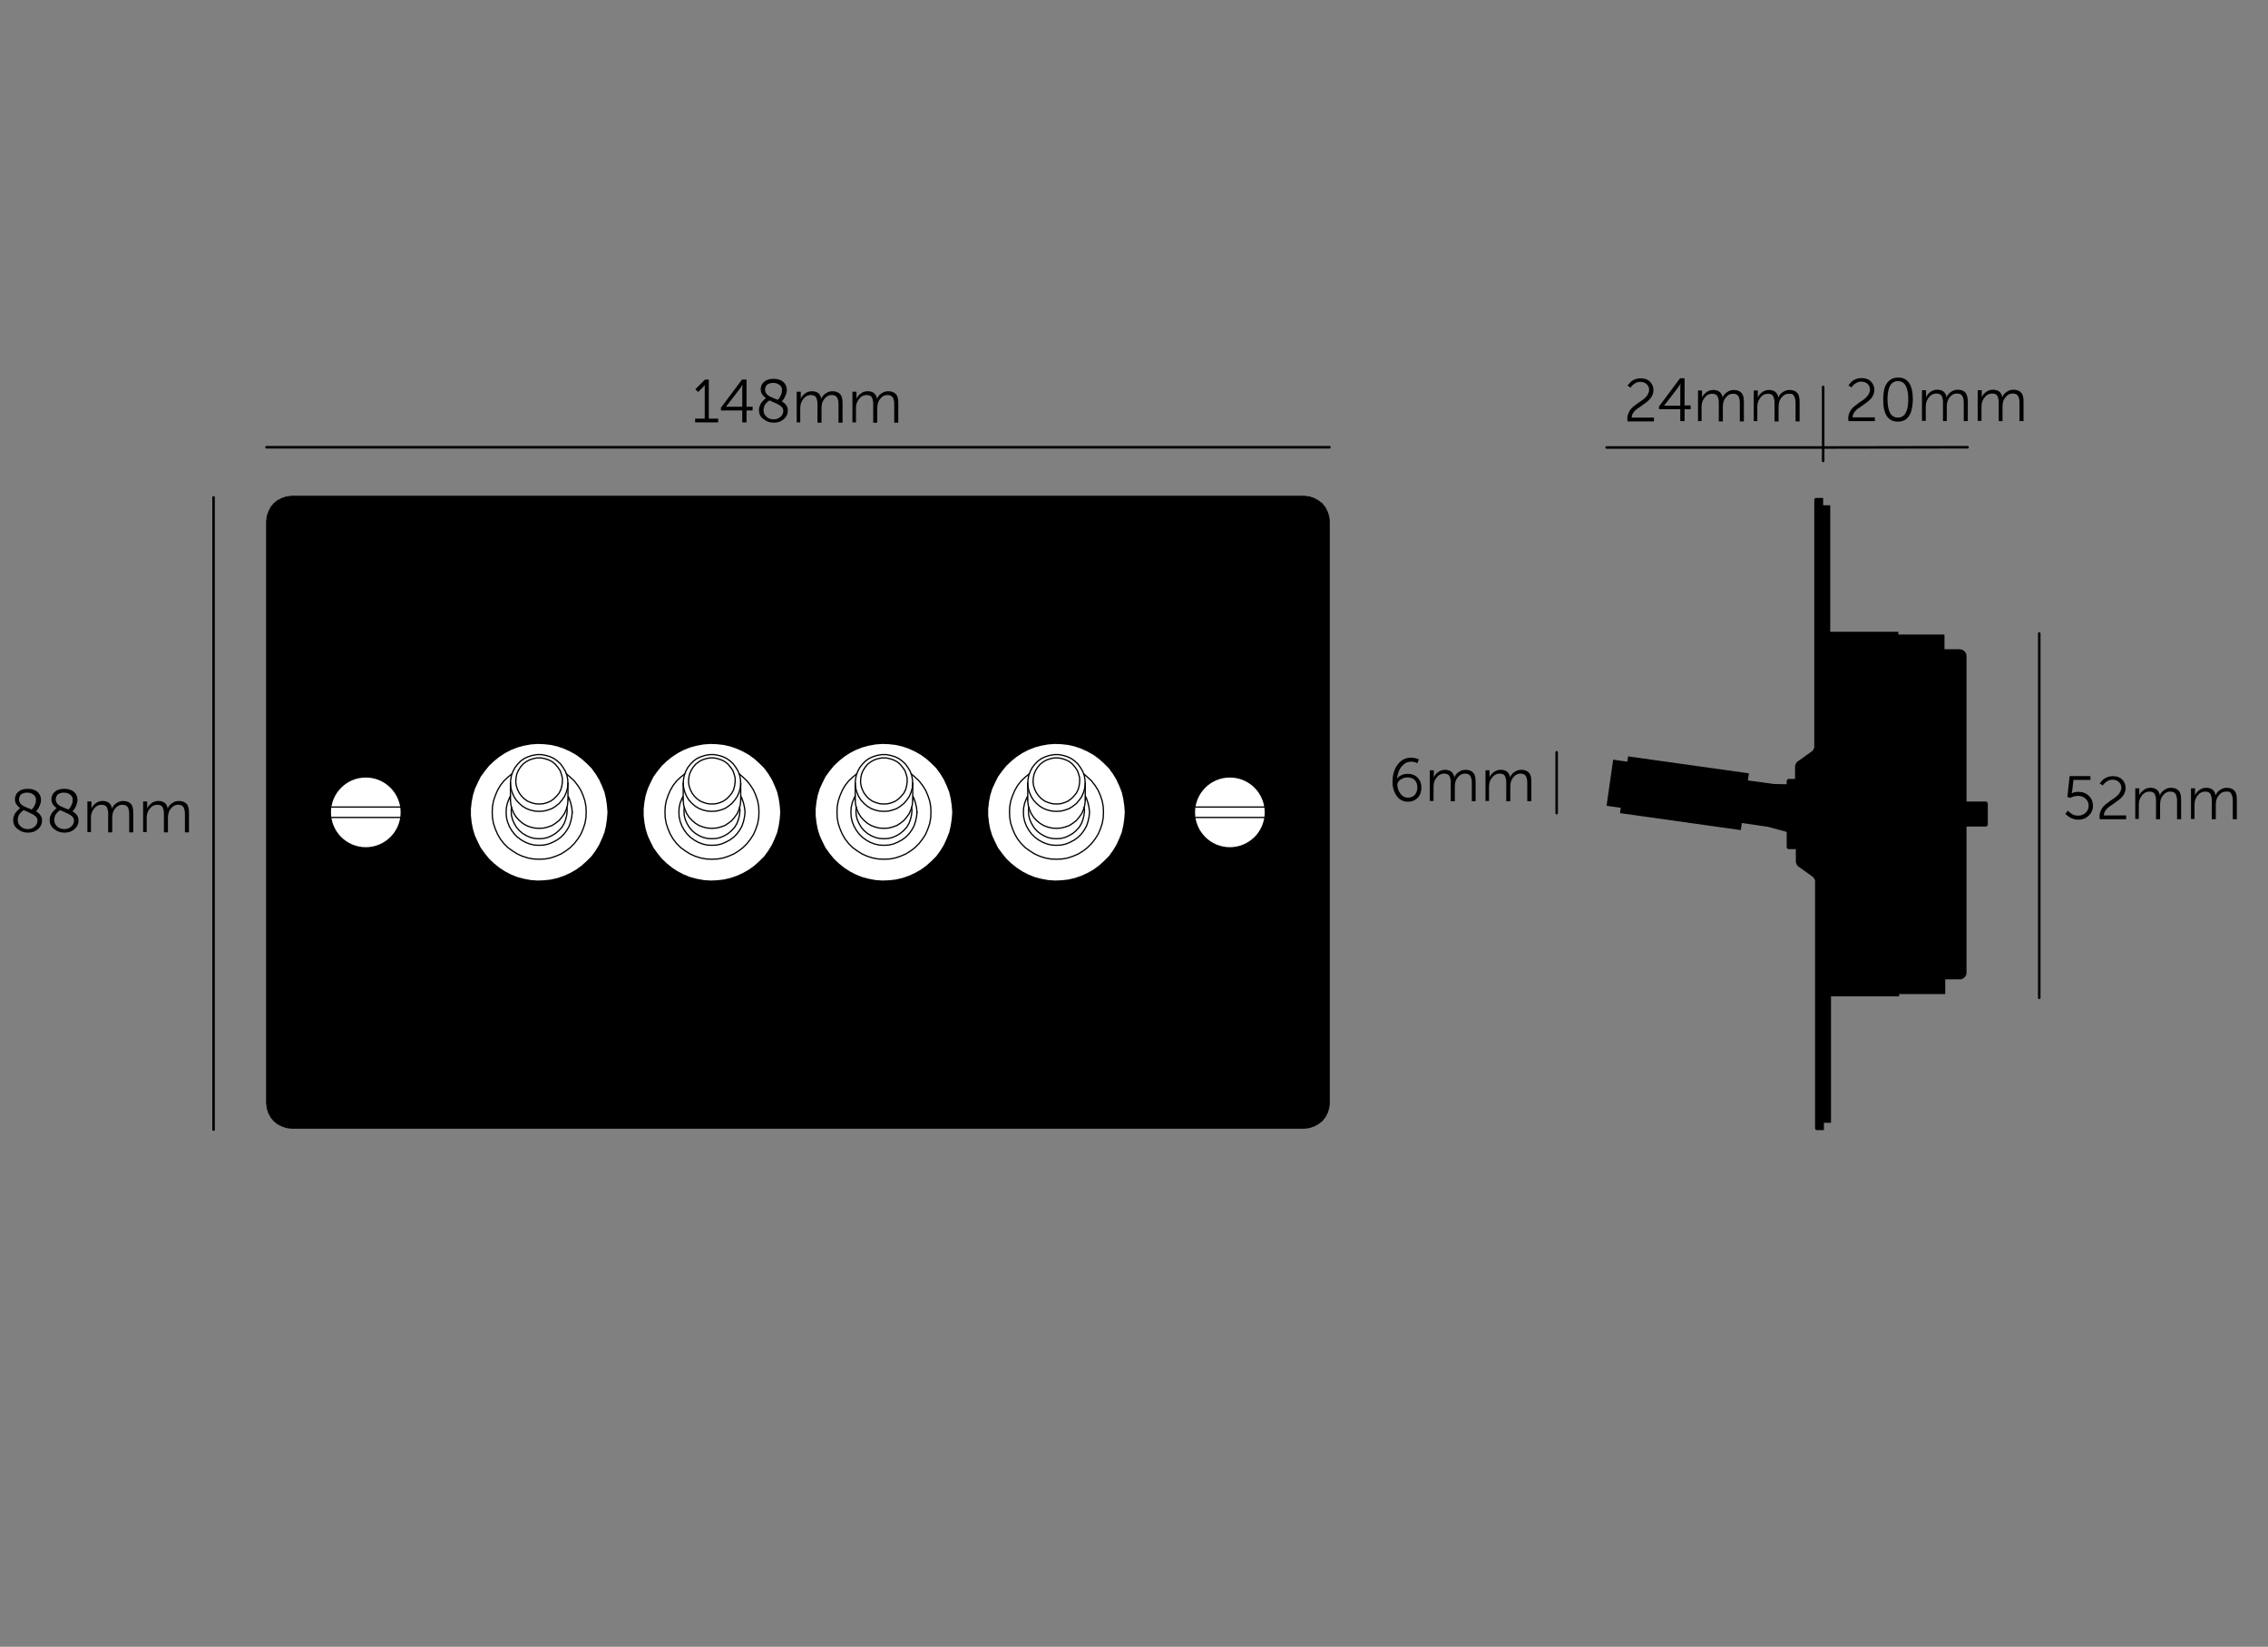 <svg xmlns="http://www.w3.org/2000/svg" xml:space="preserve" id="_x30_" x="0" y="0" version="1.1" viewBox="0 0 895.3 649.9"><rect x="0" y="0" width="895.3" height="649.9" fill="#808080" stroke="none"/><style>.st0{fill:none}.st1{enable-background:new}.st2,.st4,.st5{fill:none;stroke:#000;stroke-linecap:round;stroke-linejoin:round;stroke-miterlimit:10}.st4,.st5{fill:#fff;stroke-width:.5}.st5{fill:none}.st6{fill:#fff}</style><path d="M-13.5 311.5h90v19h-90z" class="st0"/><g class="st1"><path d="M5.2 323.6c0-.6.1-1.2.4-1.8q.3-.9.9-1.5l.9-.9c.2-.2.4-.4.6-.5-1.4-.9-2.1-2.1-2.1-3.4 0-1.2.4-2.2 1.3-3s2.1-1.2 3.8-1.2c1.6 0 2.8.4 3.8 1.2.9.8 1.4 1.9 1.4 3.2 0 .7-.2 1.5-.5 2.2-.4.8-.6 1.3-.9 1.6-.2.3-.5.6-.6.7q2.4 1.35 2.4 3.6c0 1.3-.5 2.5-1.6 3.4-1.1 1-2.4 1.4-4 1.4s-2.9-.5-4-1.4c-1.3-.9-1.8-2.1-1.8-3.6m9.6.2c0-.4-.1-.8-.3-1.1q-.3-.45-.9-.9c-.4-.3-.8-.5-1.2-.7s-.9-.4-1.5-.7c-.7-.3-1.2-.5-1.5-.7-.2.1-.4.3-.6.4-.2.2-.5.4-.8.8-.3.3-.6.7-.7 1.2-.2.5-.3.9-.3 1.4q0 1.65 1.2 2.7c.8.7 1.7 1 2.8 1 1 0 1.9-.3 2.7-1 .7-.6 1.1-1.4 1.1-2.4m-7.3-8.3c0 .4.1.7.2 1 .2.3.3.6.5.8s.5.4.9.7l1 .5c.2.1.7.3 1.2.5.6.2 1 .4 1.2.5.2-.2.4-.4.6-.7s.5-.7.7-1.3c.3-.6.4-1.2.4-1.8 0-.9-.3-1.6-1-2.1-.6-.5-1.5-.8-2.5-.8s-1.9.3-2.5.8c-.4.5-.7 1.2-.7 1.9M19.6 323.6c0-.6.1-1.2.4-1.8q.3-.9.9-1.5l.9-.9c.2-.2.4-.4.6-.5-1.4-.9-2.1-2.1-2.1-3.4 0-1.2.4-2.2 1.3-3s2.1-1.2 3.8-1.2c1.6 0 2.8.4 3.8 1.2.9.8 1.4 1.9 1.4 3.2 0 .7-.2 1.5-.5 2.2-.4.8-.6 1.3-.9 1.6-.2.3-.5.6-.6.7q2.4 1.35 2.4 3.6c0 1.3-.5 2.5-1.6 3.4-1.1 1-2.4 1.4-4 1.4s-2.9-.5-4-1.4q-1.8-1.35-1.8-3.6m9.6.2c0-.4-.1-.8-.3-1.1q-.3-.45-.9-.9c-.4-.3-.8-.5-1.2-.7s-.9-.4-1.5-.7c-.7-.3-1.2-.5-1.5-.7-.2.1-.4.3-.6.4-.2.2-.5.4-.8.8-.3.3-.6.7-.7 1.2-.2.5-.3.9-.3 1.4q0 1.65 1.2 2.7c.8.7 1.7 1 2.8 1 1 0 1.9-.3 2.7-1 .7-.6 1.1-1.4 1.1-2.4m-7.2-8.3c0 .4.1.7.2 1 .2.3.3.6.5.8s.5.4.9.7l1 .5c.2.1.7.3 1.2.5.6.2 1 .4 1.2.5.2-.2.4-.4.6-.7s.5-.7.7-1.3c.3-.6.4-1.2.4-1.8 0-.9-.3-1.6-1-2.1-.6-.5-1.5-.8-2.5-.8s-1.9.3-2.5.8c-.4.5-.7 1.2-.7 1.9M34.5 328.4v-12.1h1.6v2.8c.3-.8.9-1.5 1.7-2.1s1.7-.9 2.7-.9c2.1 0 3.4 1 3.7 3 .3-.8.9-1.6 1.7-2.1q1.2-.9 2.7-.9c1.4 0 2.4.4 3.1 1.2s.9 2 .9 3.5v7.7H51v-7.3q0-1.65-.6-2.7-.6-.9-2.1-.9c-.9 0-1.7.3-2.4 1s-1.2 1.5-1.4 2.4c-.1.4-.2 1-.2 1.8v5.7h-1.6v-7.3c0-.5 0-1-.1-1.3-.1-.4-.2-.7-.3-1.1-.2-.4-.4-.7-.8-.9s-.8-.3-1.4-.3c-.9 0-1.8.3-2.5 1s-1.2 1.5-1.5 2.5c-.1.5-.2 1-.2 1.6v5.7zM56.5 328.4v-12.1h1.6v2.8c.3-.8.9-1.5 1.7-2.1s1.7-.9 2.7-.9c2.1 0 3.4 1 3.7 3 .3-.8.9-1.6 1.7-2.1q1.2-.9 2.7-.9c1.4 0 2.4.4 3.1 1.2s.9 2 .9 3.5v7.7H73v-7.3q0-1.65-.6-2.7-.6-.9-2.1-.9c-.9 0-1.7.3-2.4 1s-1.2 1.5-1.4 2.4c-.1.4-.2 1-.2 1.8v5.7h-1.6v-7.3c0-.5 0-1-.1-1.3-.1-.4-.2-.7-.3-1.1-.2-.4-.4-.7-.8-.9s-.8-.3-1.4-.3c-.9 0-1.8.3-2.5 1s-1.2 1.5-1.5 2.5c-.1.5-.2 1-.2 1.6v5.7z"/></g><path d="M84.3 196.3v249.5" class="st2"/><path d="M640.7 149.3h72.5v19h-72.5z" class="st0"/><g class="st1"><path d="M642.5 166.2c-.1-.3-.1-.7-.1-1.1 0-.8.2-1.5.5-2.2q.45-1.05 1.2-1.8c.75-.75 1.1-1 1.7-1.4.6-.5 1.2-.9 1.8-1.3s1.2-.8 1.7-1.3.9-.9 1.2-1.5.5-1.1.5-1.7c0-.9-.3-1.7-1-2.3-.6-.6-1.5-.9-2.5-.9-.5 0-.9.1-1.3.2s-.8.4-1.1.6-.5.4-.8.7c-.2.2-.4.4-.5.6l-.1.2-1.2-.8c0-.1.1-.2.2-.3s.3-.4.6-.7c.3-.4.6-.7 1-.9.4-.3.8-.5 1.4-.7s1.2-.3 1.9-.3c1.6 0 2.8.4 3.7 1.3s1.4 2 1.4 3.4c0 .8-.2 1.5-.5 2.1-.3.7-.7 1.2-1.2 1.7s-1.1 1-1.7 1.4-1.2.9-1.8 1.3-1.2.8-1.7 1.2-.9.9-1.2 1.4-.5 1.1-.5 1.7h8.8v1.5h-10.4zM654.9 161.5v-1.1l8.3-11.1h1.8V160h2.4v1.5H665v4.7h-1.7v-4.7zm2-1.4h6.4V153l.1-1.6c-.3.4-.5.9-.8 1.3zM670.3 166.2v-12.1h1.6v2.8c.3-.8.9-1.5 1.7-2.1q1.2-.9 2.7-.9c2.1 0 3.4 1 3.7 3 .3-.8.9-1.6 1.7-2.1q1.2-.9 2.7-.9c1.4 0 2.4.4 3.1 1.2s.9 2 .9 3.5v7.7h-1.6V159q0-1.65-.6-2.7-.6-.9-2.1-.9c-.9 0-1.7.3-2.4 1s-1.2 1.5-1.4 2.4c-.1.4-.2 1-.2 1.8v5.7h-1.6V159c0-.5 0-1-.1-1.3-.1-.4-.2-.7-.3-1.1-.2-.4-.4-.7-.8-.9s-.8-.3-1.4-.3c-.9 0-1.8.3-2.5 1s-1.2 1.5-1.5 2.5c-.1.5-.2 1-.2 1.6v5.7zM692.3 166.2v-12.1h1.6v2.8c.3-.8.9-1.5 1.7-2.1q1.2-.9 2.7-.9c2.1 0 3.4 1 3.7 3 .3-.8.9-1.6 1.7-2.1q1.2-.9 2.7-.9c1.4 0 2.4.4 3.1 1.2s.9 2 .9 3.5v7.7h-1.6V159q0-1.65-.6-2.7c-.6-1.05-1.1-.9-2.1-.9-.9 0-1.7.3-2.4 1s-1.2 1.5-1.4 2.4c-.1.4-.2 1-.2 1.8v5.7h-1.6V159c0-.5 0-1-.1-1.3-.1-.4-.2-.7-.3-1.1-.2-.4-.4-.7-.8-.9s-.8-.3-1.4-.3c-.9 0-1.8.3-2.5 1s-1.2 1.5-1.5 2.5c-.1.5-.2 1-.2 1.6v5.7z"/></g><path d="M728.2 149.2H804v19h-75.8z" class="st0"/><g class="st1"><path d="M729.7 166.1c-.1-.3-.1-.7-.1-1.1 0-.8.2-1.5.5-2.2q.45-1.05 1.2-1.8c.5-.5 1.1-1 1.7-1.4.6-.5 1.2-.9 1.8-1.3s1.2-.8 1.7-1.3.9-.9 1.2-1.5.5-1.1.5-1.7c0-.9-.3-1.7-1-2.3-.6-.6-1.5-.9-2.5-.9-.5 0-.9.1-1.3.2-.4.2-.8.4-1.1.6s-.5.4-.8.7c-.2.2-.4.4-.5.6l-.1.2-1.2-.8c0-.1.1-.2.2-.3s.3-.4.6-.7c.3-.4.6-.7 1-.9.4-.3.8-.5 1.4-.7s1.2-.3 1.9-.3c1.6 0 2.8.4 3.7 1.3s1.4 2 1.4 3.4c0 .8-.2 1.5-.5 2.1-.3.7-.7 1.2-1.2 1.7s-1.1 1-1.7 1.4-1.2.9-1.8 1.3-1.2.8-1.7 1.2-.9.9-1.2 1.4-.5 1.1-.5 1.7h8.8v1.5h-10.4zM749.2 166.4c-3.9 0-5.8-2.9-5.8-8.7 0-1.7.2-3.2.5-4.4s1-2.3 1.9-3.1 2-1.2 3.5-1.2c3.9 0 5.8 2.9 5.8 8.7-.1 5.7-2 8.7-5.9 8.7m0-1.6c2.7 0 4.1-2.4 4.1-7.2s-1.4-7.2-4.1-7.2-4.1 2.4-4.1 7.2 1.4 7.2 4.1 7.2M758.7 166.1V154h1.6v2.8c.3-.8.9-1.5 1.7-2.1s1.7-.9 2.7-.9c2.1 0 3.4 1 3.7 3 .3-.8.9-1.6 1.7-2.1q1.2-.9 2.7-.9c1.4 0 2.4.4 3.1 1.2.6.8.9 2 .9 3.5v7.7h-1.6v-7.3q0-1.65-.6-2.7-.6-.9-2.1-.9c-.9 0-1.7.3-2.4 1s-1.2 1.5-1.4 2.4c-.1.4-.2 1-.2 1.8v5.7H767v-7.3c0-.5 0-1-.1-1.3-.1-.4-.2-.7-.3-1.1-.2-.4-.4-.7-.8-.9s-.8-.3-1.4-.3c-.9 0-1.8.3-2.5 1s-1.2 1.5-1.5 2.5c-.1.5-.2 1-.2 1.6v5.7zM780.7 166.1V154h1.6v2.8c.3-.8.9-1.5 1.7-2.1q1.2-.9 2.7-.9c2.1 0 3.4 1 3.7 3 .3-.8.9-1.6 1.7-2.1q1.2-.9 2.7-.9c1.4 0 2.4.4 3.1 1.2s.9 2 .9 3.5v7.7h-1.6v-7.3q0-1.65-.6-2.7-.6-.9-2.1-.9c-.9 0-1.7.3-2.4 1s-1.2 1.5-1.4 2.4c-.1.4-.2 1-.2 1.8v5.7H789v-7.3c0-.5 0-1-.1-1.3-.1-.4-.2-.7-.3-1.1-.2-.4-.4-.7-.8-.9s-.8-.3-1.4-.3c-.9 0-1.8.3-2.5 1s-1.2 1.5-1.5 2.5c-.1.5-.2 1-.2 1.6v5.7z"/></g><path d="M719.7 176.6h-85.5M776.7 176.5l-57 .1M719.7 181.9v-29.2M524.8 176.5H105.2" class="st2"/><path d="M271.3 149.8h87.3v19h-87.3z" class="st0"/><g class="st1"><path d="M274.4 166.7v-1.5h3.8v-13.3c-.1.2-.4.6-.8 1l-1.8 1.8-1.1-1.1 3.8-3.8h1.5v15.4h3.7v1.5zM284.6 162v-1.1l8.3-11.1h1.8v10.7h2.4v1.5h-2.4v4.7H293V162zm2-1.5h6.4v-7.1l.1-1.6c-.3.4-.5.9-.8 1.3zM299.6 161.8c0-.6.1-1.2.4-1.8q.3-.9.9-1.5l.9-.9c.2-.2.4-.4.6-.5-1.4-.9-2.1-2.1-2.1-3.4 0-1.2.4-2.2 1.3-3s2.1-1.2 3.8-1.2c1.6 0 2.8.4 3.8 1.2.9.8 1.4 1.9 1.4 3.2 0 .7-.2 1.5-.5 2.2-.4.8-.6 1.3-.9 1.6-.2.3-.5.6-.6.7q2.4 1.35 2.4 3.6c0 1.3-.5 2.5-1.6 3.4-1.1 1-2.4 1.4-4 1.4s-2.9-.5-4-1.4q-1.8-1.2-1.8-3.6m9.6.3c0-.4-.1-.8-.3-1.1q-.3-.45-.9-.9c-.4-.3-.8-.5-1.2-.7s-.9-.4-1.5-.7c-.7-.3-1.2-.5-1.5-.7-.2.1-.4.3-.6.4-.2.2-.5.4-.8.8-.3.3-.6.7-.7 1.2-.2.5-.3.9-.3 1.4q0 1.65 1.2 2.7c.8.7 1.7 1 2.8 1 1 0 1.9-.3 2.7-1s1.1-1.5 1.1-2.4m-7.2-8.3c0 .4.1.7.2 1 .2.3.3.6.5.8s.5.4.9.7l1 .5c.2.1.7.3 1.2.5.6.2 1 .4 1.2.5.2-.2.4-.4.6-.7s.5-.7.7-1.3c.3-.6.4-1.2.4-1.8 0-.9-.3-1.6-1-2.1-.6-.5-1.5-.8-2.5-.8s-1.9.3-2.5.8c-.4.5-.7 1.1-.7 1.9M314.5 166.7v-12.1h1.6v2.8c.3-.8.9-1.5 1.7-2.1s1.7-.9 2.7-.9c2.1 0 3.4 1 3.7 3 .3-.8.9-1.6 1.7-2.1q1.2-.9 2.7-.9c1.4 0 2.4.4 3.1 1.2s.9 2 .9 3.5v7.7H331v-7.3q0-1.65-.6-2.7-.6-.9-2.1-.9c-.9 0-1.7.3-2.4 1s-1.2 1.5-1.4 2.4c-.1.4-.2 1-.2 1.8v5.7h-1.6v-7.3c0-.5 0-1-.1-1.3-.1-.4-.2-.7-.3-1.1-.2-.4-.4-.7-.8-.9s-.8-.3-1.4-.3c-.9 0-1.8.3-2.5 1s-1.2 1.5-1.5 2.5c-.1.5-.2 1-.2 1.6v5.7zM336.5 166.7v-12.1h1.6v2.8c.3-.8.9-1.5 1.7-2.1s1.7-.9 2.7-.9c2.1 0 3.4 1 3.7 3 .3-.8.9-1.6 1.7-2.1q1.2-.9 2.7-.9c1.4 0 2.4.4 3.1 1.2s.9 2 .9 3.5v7.7H353v-7.3q0-1.65-.6-2.7-.6-.9-2.1-.9c-.9 0-1.7.3-2.4 1s-1.2 1.5-1.4 2.4c-.1.4-.2 1-.2 1.8v5.7h-1.6v-7.3c0-.5 0-1-.1-1.3-.1-.4-.2-.7-.3-1.1-.2-.4-.4-.7-.8-.9s-.8-.3-1.4-.3c-.9 0-1.8.3-2.5 1s-1.2 1.5-1.5 2.5c-.1.5-.2 1-.2 1.6v5.7z"/></g><path d="M722.5 225v-25.5h-2.8" class="st0"/><path d="M524.8 435.4V205.8l-.2-2-.6-1.8-.9-1.8-1.2-1.5-1.6-1.2-1.7-.9-1.8-.6-2-.2H115.2l-2 .2-1.8.6-1.8.9-1.5 1.2-1.2 1.5-.9 1.8-.6 1.8-.2 2v229.6l.2 1.9.6 1.9.9 1.7 1.2 1.5 1.5 1.2 1.8.9 1.8.6 2 .2h399.6l2-.2 1.8-.6 1.7-.9 1.6-1.2 1.2-1.5.9-1.7.6-1.9z" style="stroke:#000;stroke-width:.25;stroke-linecap:round;stroke-linejoin:round;stroke-miterlimit:10"/><path d="M713.3 335.1h-7.4l-.6-.5.1-.2-.1-.1v-6l-7.4-2-10.3-1.5-.4 2.8-47.7-6.7.3-2.1-5.6-.8 2.6-18.2 5.6.8.3-2.1 47.7 6.7-.4 2.8 10.3 1.4 5 .1v-1.3l.1-.1-.1-.2.6-.5h2.7v-5l.1-.4.1-.3.1-.3.2-.3.2-.3.2-.2.3-.2 5.3-3.8.2-.2.3-.2.2-.3.1-.3.2-.3.1-.3v-97.9l.1-.1v-.2l.1-.1.1-.1h.1l.1-.1h3v2.9h2.8v49.9h26.9v1.1h18.2v5.8h5.9l.6.1.5.1.5.3.2.1s.8.8.9 1.3l.1.7v13.6-.1 44h7.8l.6.6v8.7l-.6.6h-7.8v58l-.1.4-.2.5-.3.4-.4.4-.4.2-.4.3-.5.1h-6.1v5.8h-18.2v.9h-26.9v49.9H720v2.9h-3l-.1-.1h-.1l-.1-.1-.1-.1v-.2l-.1-.1v-97.9l-.1-.3-.2-.3-.1-.3-.2-.3-.3-.2-.2-.2-5.3-3.8-.3-.2-.2-.2-.2-.3-.2-.3-.1-.3-.1-.3-.1-.3v-5.1"/><path d="M614.5 320.9v-24" class="st2"/><path d="M516.4 299.2h90v19h-90z" class="st0"/><g class="st1"><path d="M555.8 316.4c-1.8 0-3.3-.7-4.4-2.2s-1.7-3.4-1.7-5.7c0-1.1.1-2.2.4-3.3s.7-2.1 1.3-3 1.3-1.7 2.3-2.3q1.5-.9 3.3-.9c.6 0 1.1.1 1.6.2s.9.2 1.1.3l.4.2-.6 1.5q-1.05-.6-2.4-.6c-1.1 0-2.1.3-2.9 1s-1.5 1.5-1.9 2.5-.7 2.1-.8 3.2c.4-.6 1-1.1 1.8-1.4.8-.4 1.6-.5 2.5-.5 1.5 0 2.8.5 3.8 1.5q1.5 1.5 1.5 3.9c0 1.7-.5 3.1-1.5 4.1s-2.3 1.5-3.8 1.5m0-1.6c1.1 0 2-.4 2.7-1.1.6-.8 1-1.7 1-2.9s-.3-2.2-1-2.9-1.6-1.1-2.8-1.1c-1.1 0-2 .3-2.9.9-.8.6-1.2 1.3-1.2 2 0 1.2.4 2.4 1.2 3.5s1.8 1.6 3 1.6M564.4 316.1V304h1.6v2.8c.3-.8.9-1.5 1.7-2.1q1.2-.9 2.7-.9c2.1 0 3.4 1 3.7 3 .3-.8.9-1.6 1.7-2.1q1.2-.9 2.7-.9c1.4 0 2.4.4 3.1 1.2s.9 2 .9 3.5v7.7H581v-7.3q0-1.65-.6-2.7-.6-.9-2.1-.9c-.9 0-1.7.3-2.4 1s-1.2 1.5-1.4 2.4c-.1.4-.2 1-.2 1.8v5.7h-1.6v-7.3c0-.5 0-1-.1-1.3-.1-.4-.2-.7-.3-1.1-.2-.4-.4-.7-.8-.9s-.8-.3-1.4-.3c-.9 0-1.8.3-2.5 1s-1.2 1.5-1.5 2.5c-.1.5-.2 1-.2 1.6v5.7zM586.4 316.1V304h1.6v2.8c.3-.8.9-1.5 1.7-2.1q1.2-.9 2.7-.9c2.1 0 3.4 1 3.7 3 .3-.8.9-1.6 1.7-2.1q1.2-.9 2.7-.9c1.4 0 2.4.4 3.1 1.2s.9 2 .9 3.5v7.7h-1.6v-7.3q0-1.65-.6-2.7-.6-.9-2.1-.9c-.9 0-1.7.3-2.4 1s-1.2 1.5-1.4 2.4c-.1.4-.2 1-.2 1.8v5.7h-1.6v-7.3c0-.5 0-1-.1-1.3-.1-.4-.2-.7-.3-1.1-.2-.4-.4-.7-.8-.9s-.8-.3-1.4-.3c-.9 0-1.8.3-2.5 1s-1.2 1.5-1.5 2.5c-.1.5-.2 1-.2 1.6v5.7z"/></g><path d="M794.9 306.3h90v19h-90z" class="st0"/><g class="st1"><path d="m815.3 321.1 1.1-1.2s.1.1.1.2l.5.5c.2.2.5.4.8.6s.6.3 1.1.5c.4.1.9.2 1.4.2 1.2 0 2.2-.4 3-1.1.8-.8 1.2-1.7 1.2-2.8s-.4-2.1-1.2-2.8c-.8-.8-1.8-1.1-3-1.1-.5 0-1 .1-1.6.2-.5.2-.9.3-1.1.4l-.4.2-1.1-.4.9-8.2h8.2v1.5h-6.7l-.5 4.3-.2 1c.7-.4 1.6-.6 2.6-.6 1.7 0 3.1.5 4.2 1.6s1.6 2.4 1.6 3.9c0 1.6-.6 2.9-1.7 3.9-1.1 1.1-2.5 1.6-4.2 1.6q-.9 0-1.8-.3c-.6-.2-1-.4-1.4-.6s-.7-.5-1-.7q-.45-.3-.6-.6zM828.9 323.2c-.1-.3-.1-.7-.1-1.1 0-.8.2-1.5.5-2.2q.45-1.05 1.2-1.8c.5-.5 1.1-1 1.7-1.4.6-.5 1.2-.9 1.8-1.3s1.2-.8 1.7-1.3q.75-.6 1.2-1.5c.3-.6.5-1.1.5-1.7 0-.9-.3-1.7-1-2.3-.6-.6-1.5-.9-2.5-.9-.5 0-.9.1-1.3.2-.4.2-.8.4-1.1.6s-.5.4-.8.7c-.2.2-.4.4-.5.6l-.1.2-1.2-.8c0-.1.1-.2.2-.3s.3-.4.6-.7c.3-.4.6-.7 1-.9.4-.3.8-.5 1.4-.7s1.2-.3 1.9-.3c1.6 0 2.8.4 3.7 1.3s1.4 2 1.4 3.4c0 .8-.2 1.5-.5 2.1-.3.7-.7 1.2-1.2 1.7s-1.1 1-1.7 1.4-1.2.9-1.8 1.3-1.2.8-1.7 1.2-.9.9-1.2 1.4-.5 1.1-.5 1.7h8.8v1.5h-10.4zM842.9 323.2v-12.1h1.6v2.8c.3-.8.9-1.5 1.7-2.1q1.2-.9 2.7-.9c2.1 0 3.4 1 3.7 3 .3-.8.9-1.6 1.7-2.1q1.2-.9 2.7-.9c1.4 0 2.4.4 3.1 1.2s.9 2 .9 3.5v7.7h-1.6V316q0-1.65-.6-2.7-.6-.9-2.1-.9c-.9 0-1.7.3-2.4 1s-1.2 1.5-1.4 2.4c-.1.4-.2 1-.2 1.8v5.7h-1.6V316c0-.5 0-1-.1-1.3-.1-.4-.2-.7-.3-1.1-.2-.4-.4-.7-.8-.9s-.8-.3-1.4-.3c-.9 0-1.8.3-2.5 1s-1.2 1.5-1.5 2.5c-.1.5-.2 1-.2 1.6v5.7zM864.9 323.2v-12.1h1.6v2.8c.3-.8.9-1.5 1.7-2.1q1.2-.9 2.7-.9c2.1 0 3.4 1 3.7 3 .3-.8.9-1.6 1.7-2.1q1.2-.9 2.7-.9c1.4 0 2.4.4 3.1 1.2s.9 2 .9 3.5v7.7h-1.6V316q0-1.65-.6-2.7c-.6-1.05-1.1-.9-2.1-.9-.9 0-1.7.3-2.4 1s-1.2 1.5-1.4 2.4c-.1.4-.2 1-.2 1.8v5.7h-1.6V316c0-.5 0-1-.1-1.3-.1-.4-.2-.7-.3-1.1-.2-.4-.4-.7-.8-.9s-.8-.3-1.4-.3c-.9 0-1.8.3-2.5 1s-1.2 1.5-1.5 2.5c-.1.5-.2 1-.2 1.6v5.7z"/></g><path d="M805 250v143.8" class="st2"/><circle cx="485.5" cy="320.6" r="14" class="st4"/><path d="M499.5 318.5H472M499.5 322.6H472" class="st5"/><circle cx="144.4" cy="320.6" r="14" class="st4"/><path d="M158.4 318.5h-27.5M158.4 322.6h-27.5" class="st5"/><path d="m239.8 320.6-.2-2.7-.4-2.7-.6-2.6-1-2.5-1.1-2.4-1.4-2.3-1.6-2.2-1.9-1.9-2-1.8-2.2-1.6-2.3-1.3-2.4-1.1-2.6-.9-2.6-.6-2.7-.3-2.6-.1-2.7.2-2.7.5-2.6.7-2.5 1-2.3 1.2-2.3 1.5-2.1 1.7-1.9 1.8-1.7 2.1-1.6 2.2-1.2 2.4-1.1 2.4-.8 2.6-.5 2.6-.3 2.7v2.7l.3 2.7.5 2.6.8 2.6 1.1 2.4 1.2 2.4 1.6 2.2 1.7 2.1 1.9 1.8 2.1 1.7 2.3 1.5 2.3 1.2 2.5 1 2.6.7 2.7.5 2.7.2 2.6-.1 2.7-.3 2.6-.6 2.6-.9 2.4-1.1 2.3-1.3 2.2-1.6 2-1.8 1.9-1.9 1.6-2.2 1.4-2.3 1.1-2.4 1-2.5.6-2.6.4-2.7z" class="st6"/><path d="m202.1 305.4-1.6 1.3-1.6 1.5-1.4 1.8-1.1 1.9-.9 2.1-.7 2.1-.4 2.2-.1 2.3.1 2.2.4 2.2.7 2.1.9 2.1 1.1 1.9 1.4 1.8 1.6 1.6 1.8 1.3 1.9 1.2 2 .9 2.2.7 2.2.4 2.2.1 2.3-.1 2.2-.4 2.1-.7 2.1-.9 1.9-1.2 1.7-1.3 1.6-1.6 1.4-1.8 1.2-1.9.9-2.1.7-2.1.4-2.2.1-2.2M231.4 320.6l-.1-2.3-.4-2.2-.7-2.1-.9-2.1-1.2-1.9-1.4-1.8-1.6-1.5-1.5-1.3" class="st5"/><path d="m201.9 318.6-.1 1.4.1 1.8.4 1.6.7 1.6.9 1.5 1.1 1.3 1.3 1.1 1.5.9 1.6.7 1.7.4 1.7.1 1.8-.1 1.6-.4 1.6-.7 1.5-.9 1.3-1.1 1.2-1.3.9-1.5.6-1.6.4-1.6.2-1.8-.1-1.4" class="st5"/><path d="M224.2 315.7v.4l-.2 1.7-.5 1.7-.7 1.6-1 1.4-1.1 1.3-1.4 1.1-1.4.9-1.7.6-1.6.4-1.8.1M212.8 326.9l-1.7-.1-1.7-.4-1.6-.6-1.5-.9-1.3-1.1-1.2-1.3-.9-1.4-.7-1.6-.5-1.7-.2-1.7v-.4M212.8 320.2l-1.7-.1-1.7-.4-1.6-.6-1.5-.9-1.3-1.1-1.2-1.3-.9-1.4-.7-1.6-.5-1.7-.2-1.7.1-1.7.3-1.7.6-1.6.8-1.5 1.1-1.4 1.2-1.2 1.4-1 1.6-.7 1.6-.5 1.8-.3h1.7l1.7.3 1.7.5 1.5.7 1.4 1 1.3 1.2 1 1.4.9 1.5.6 1.6.3 1.7.1 1.7-.2 1.7-.5 1.7-.7 1.6-1 1.4-1.1 1.3-1.4 1.1-1.4.9-1.7.6-1.6.4z" class="st5"/><path d="m212.8 317.3-1.5-.1-1.5-.4-1.5-.6-1.3-.9-1.1-1.1-.9-1.2-.7-1.4-.5-1.5-.2-1.5.1-1.6.3-1.5.6-1.4.8-1.3 1-1.2 1.3-1 1.3-.7 1.5-.5 1.5-.3h1.6l1.5.3 1.5.5 1.4.7 1.2 1 1 1.2.9 1.3.5 1.4.4 1.5v1.6l-.2 1.5-.4 1.5-.7 1.4-1 1.2-1.1 1.1-1.3.9-1.4.6-1.5.4z" class="st5"/><path d="m201.5 314.1-.5 1-.7 1.8-.4 1.8-.1 1.9.1 1.8.4 1.8.7 1.8.9 1.6 1.1 1.5 1.3 1.3 1.5 1.1 1.6.9 1.8.7 1.8.4 1.8.1 1.9-.1 1.8-.4 1.7-.7 1.7-.9 1.5-1.1 1.3-1.3 1.1-1.5.9-1.6.6-1.8.4-1.8.2-1.8" class="st5"/><path d="m225.9 320.6-.2-1.9-.4-1.8-.6-1.8-.5-1M201.5 309v6.7M224.2 315.7V309" class="st5"/><path d="m308 320.6-.2-2.7-.4-2.7-.6-2.6-1-2.5-1.1-2.4-1.4-2.3-1.6-2.2-1.9-1.9-2-1.8-2.2-1.6-2.3-1.3-2.4-1.1-2.6-.9-2.6-.6-2.7-.3-2.6-.1-2.7.2-2.7.5-2.6.7-2.5 1-2.3 1.2-2.3 1.5-2.1 1.7-1.9 1.8-1.7 2.1-1.6 2.2-1.2 2.4-1.1 2.4-.8 2.6-.5 2.6-.3 2.7v2.7l.3 2.7.5 2.6.8 2.6 1.1 2.4 1.2 2.4 1.6 2.2 1.7 2.1 1.9 1.8 2.1 1.7 2.3 1.5 2.3 1.2 2.5 1 2.6.7 2.7.5 2.7.2 2.6-.1 2.7-.3 2.6-.6 2.6-.9 2.4-1.1 2.3-1.3 2.2-1.6 2-1.8 1.9-1.9 1.6-2.2 1.4-2.3 1.1-2.4 1-2.5.6-2.6.4-2.7z" class="st6"/><path d="m270.3 305.4-1.6 1.3-1.6 1.5-1.4 1.8-1.1 1.9-.9 2.1-.7 2.1-.4 2.2-.1 2.3.1 2.2.4 2.2.7 2.1.9 2.1 1.1 1.9 1.4 1.8 1.6 1.6 1.8 1.3 1.9 1.2 2 .9 2.2.7 2.2.4 2.2.1 2.3-.1 2.2-.4 2.1-.7 2.1-.9 1.9-1.2 1.7-1.3 1.6-1.6 1.4-1.8 1.2-1.9.9-2.1.7-2.1.4-2.2.1-2.2M299.6 320.6l-.1-2.3-.4-2.2-.7-2.1-.9-2.1-1.2-1.9-1.4-1.8-1.6-1.5-1.5-1.3" class="st5"/><path d="m270.1 318.6-.1 1.4.1 1.8.4 1.6.7 1.6.9 1.5 1.1 1.3 1.3 1.1 1.5.9 1.6.7 1.7.4 1.7.1 1.8-.1 1.6-.4 1.6-.7 1.5-.9 1.3-1.1 1.2-1.3.9-1.5.6-1.6.4-1.6.2-1.8-.1-1.4" class="st5"/><path d="M292.4 315.7v.4l-.2 1.7-.5 1.7-.7 1.6-1 1.4-1.1 1.3-1.4 1.1-1.4.9-1.7.6-1.6.4-1.8.1M281 326.9l-1.7-.1-1.7-.4-1.6-.6-1.5-.9-1.3-1.1-1.2-1.3-.9-1.4-.7-1.6-.5-1.7-.2-1.7v-.4M281 320.2l-1.7-.1-1.7-.4-1.6-.6-1.5-.9-1.3-1.1-1.2-1.3-.9-1.4-.7-1.6-.5-1.7-.2-1.7.1-1.7.3-1.7.6-1.6.8-1.5 1.1-1.4 1.2-1.2 1.4-1 1.6-.7 1.6-.5 1.8-.3h1.7l1.7.3 1.7.5 1.5.7 1.4 1 1.3 1.2 1 1.4.9 1.5.6 1.6.3 1.7.1 1.7-.2 1.7-.5 1.7-.7 1.6-1 1.4-1.1 1.3-1.4 1.1-1.4.9-1.7.6-1.6.4z" class="st5"/><path d="m281 317.3-1.5-.1-1.5-.4-1.5-.6-1.3-.9-1.1-1.1-.9-1.2-.7-1.4-.5-1.5-.2-1.5.1-1.6.3-1.5.6-1.4.8-1.3 1-1.2 1.3-1 1.3-.7 1.5-.5 1.5-.3h1.6l1.5.3 1.5.5 1.4.7 1.2 1 1 1.2.9 1.3.5 1.4.4 1.5v1.6l-.2 1.5-.4 1.5-.7 1.4-1 1.2-1.1 1.1-1.3.9-1.4.6-1.5.4z" class="st5"/><path d="m269.7 314.1-.5 1-.7 1.8-.4 1.8-.1 1.9.1 1.8.4 1.8.7 1.8.9 1.6 1.1 1.5 1.3 1.3 1.5 1.1 1.6.9 1.8.7 1.8.4 1.8.1 1.9-.1 1.8-.4 1.7-.7 1.7-.9 1.5-1.1 1.3-1.3 1.1-1.5.9-1.6.6-1.8.4-1.8.2-1.8M294.1 320.6l-.2-1.9-.4-1.8-.6-1.8-.5-1M269.7 309v6.7M292.4 315.7V309" class="st5"/><path d="m375.9 320.6-.2-2.7-.4-2.7-.6-2.6-1-2.5-1.1-2.4-1.4-2.3-1.6-2.2-1.9-1.9-2-1.8-2.2-1.6-2.3-1.3-2.4-1.1-2.6-.9-2.6-.6-2.7-.3-2.6-.1-2.7.2-2.7.5-2.6.7-2.5 1-2.3 1.2-2.3 1.5-2.1 1.7-1.9 1.8-1.7 2.1-1.6 2.2-1.2 2.4-1.1 2.4-.8 2.6-.5 2.6-.3 2.7v2.7l.3 2.7.5 2.6.8 2.6 1.1 2.4 1.2 2.4 1.6 2.2 1.7 2.1 1.9 1.8 2.1 1.7 2.3 1.5 2.3 1.2 2.5 1 2.6.7 2.7.5 2.7.2 2.6-.1 2.7-.3 2.6-.6 2.6-.9 2.4-1.1 2.3-1.3 2.2-1.6 2-1.8 1.9-1.9 1.6-2.2 1.4-2.3 1.1-2.4 1-2.5.6-2.6.4-2.7z" class="st6"/><path d="m338.2 305.4-1.6 1.3-1.6 1.5-1.4 1.8-1.1 1.9-.9 2.1-.7 2.1-.4 2.2-.1 2.3.1 2.2.4 2.2.7 2.1.9 2.1 1.1 1.9 1.4 1.8 1.6 1.6 1.8 1.3 1.9 1.2 2 .9 2.2.7 2.2.4 2.2.1 2.3-.1 2.2-.4 2.1-.7 2.1-.9 1.9-1.2 1.7-1.3 1.6-1.6 1.4-1.8 1.2-1.9.9-2.1.7-2.1.4-2.2.1-2.2M367.5 320.6l-.1-2.3-.4-2.2-.7-2.1-.9-2.1-1.2-1.9-1.4-1.8-1.6-1.5-1.5-1.3" class="st5"/><path d="m338 318.6-.1 1.4.1 1.8.4 1.6.7 1.6.9 1.5 1.1 1.3 1.3 1.1 1.5.9 1.6.7 1.7.4 1.7.1 1.8-.1 1.6-.4 1.6-.7 1.5-.9 1.3-1.1 1.2-1.3.9-1.5.6-1.6.4-1.6.2-1.8-.1-1.4" class="st5"/><path d="M360.3 315.7v.4l-.2 1.7-.5 1.7-.7 1.6-1 1.4-1.1 1.3-1.4 1.1-1.4.9-1.7.6-1.6.4-1.8.1M348.9 326.9l-1.7-.1-1.7-.4-1.6-.6-1.5-.9-1.3-1.1-1.2-1.3-.9-1.4-.7-1.6-.5-1.7-.2-1.7v-.4M348.9 320.2l-1.7-.1-1.7-.4-1.6-.6-1.5-.9-1.3-1.1-1.2-1.3-.9-1.4-.7-1.6-.5-1.7-.2-1.7.1-1.7.3-1.7.6-1.6.8-1.5 1.1-1.4 1.2-1.2 1.4-1 1.6-.7 1.6-.5 1.8-.3h1.7l1.7.3 1.7.5 1.5.7 1.4 1 1.3 1.2 1 1.4.9 1.5.6 1.6.3 1.7.1 1.7-.2 1.7-.5 1.7-.7 1.6-1 1.4-1.1 1.3-1.4 1.1-1.4.9-1.7.6-1.6.4z" class="st5"/><path d="m348.9 317.3-1.5-.1-1.5-.4-1.5-.6-1.3-.9-1.1-1.1-.9-1.2-.7-1.4-.5-1.5-.2-1.5.1-1.6.3-1.5.6-1.4.8-1.3 1-1.2 1.3-1 1.3-.7 1.5-.5 1.5-.3h1.6l1.5.3 1.5.5 1.4.7 1.2 1 1 1.2.9 1.3.5 1.4.4 1.5v1.6l-.2 1.5-.4 1.5-.7 1.4-1 1.2-1.1 1.1-1.3.9-1.4.6-1.5.4z" class="st5"/><path d="m337.6 314.1-.5 1-.7 1.8-.4 1.8-.1 1.9.1 1.8.4 1.8.7 1.8.9 1.6 1.1 1.5 1.3 1.3 1.5 1.1 1.6.9 1.8.7 1.8.4 1.8.1 1.9-.1 1.8-.4 1.7-.7 1.7-.9 1.5-1.1 1.3-1.3 1.1-1.5.9-1.6.6-1.8.4-1.8.2-1.8" class="st5"/><path d="m362 320.6-.2-1.9-.4-1.8-.6-1.8-.5-1M337.6 309v6.7M360.3 315.7V309" class="st5"/><path d="m444 320.6-.2-2.7-.4-2.7-.6-2.6-1-2.5-1.1-2.4-1.4-2.3-1.6-2.2-1.9-1.9-2-1.8-2.2-1.6-2.3-1.3-2.4-1.1-2.6-.9-2.6-.6-2.7-.3-2.6-.1-2.7.2-2.7.5-2.6.7-2.5 1-2.3 1.2-2.3 1.5-2.1 1.7-1.9 1.8-1.7 2.1-1.6 2.2-1.2 2.4-1.1 2.4-.8 2.6-.5 2.6-.3 2.7v2.7l.3 2.7.5 2.6.8 2.6 1.1 2.4 1.2 2.4 1.6 2.2 1.7 2.1 1.9 1.8 2.1 1.7 2.3 1.5 2.3 1.2 2.5 1 2.6.7 2.7.5 2.7.2 2.6-.1 2.7-.3 2.6-.6 2.6-.9 2.4-1.1 2.3-1.3 2.2-1.6 2-1.8 1.9-1.9 1.6-2.2 1.4-2.3 1.1-2.4 1-2.5.6-2.6.4-2.7z" class="st6"/><path d="m406.3 305.4-1.6 1.3-1.6 1.5-1.4 1.8-1.1 1.9-.9 2.1-.7 2.1-.4 2.2-.1 2.3.1 2.2.4 2.2.7 2.1.9 2.1 1.1 1.9 1.4 1.8 1.6 1.6 1.8 1.3 1.9 1.2 2 .9 2.2.7 2.2.4 2.2.1 2.3-.1 2.2-.4 2.1-.7 2.1-.9 1.9-1.2 1.7-1.3 1.6-1.6 1.4-1.8 1.2-1.9.9-2.1.7-2.1.4-2.2.1-2.2M435.6 320.6l-.1-2.3-.4-2.2-.7-2.1-.9-2.1-1.2-1.9-1.4-1.8-1.6-1.5-1.5-1.3" class="st5"/><path d="m406.1 318.6-.1 1.4.1 1.8.4 1.6.7 1.6.9 1.5 1.1 1.3 1.3 1.1 1.5.9 1.6.7 1.7.4 1.7.1 1.8-.1 1.6-.4 1.6-.7 1.5-.9 1.3-1.1 1.2-1.3.9-1.5.6-1.6.4-1.6.2-1.8-.1-1.4" class="st5"/><path d="M428.4 315.7v.4l-.2 1.7-.5 1.7-.7 1.6-1 1.4-1.1 1.3-1.4 1.1-1.4.9-1.7.6-1.6.4-1.8.1M417 326.9l-1.7-.1-1.7-.4-1.6-.6-1.5-.9-1.3-1.1-1.2-1.3-.9-1.4-.7-1.6-.5-1.7-.2-1.7v-.4M417 320.2l-1.7-.1-1.7-.4-1.6-.6-1.5-.9-1.3-1.1-1.2-1.3-.9-1.4-.7-1.6-.5-1.7-.2-1.7.1-1.7.3-1.7.6-1.6.8-1.5 1.1-1.4 1.2-1.2 1.4-1 1.6-.7 1.6-.5 1.8-.3h1.7l1.7.3 1.7.5 1.5.7 1.4 1 1.3 1.2 1 1.4.9 1.5.6 1.6.3 1.7.1 1.7-.2 1.7-.5 1.7-.7 1.6-1 1.4-1.1 1.3-1.4 1.1-1.4.9-1.7.6-1.6.4z" class="st5"/><path d="m417 317.3-1.5-.1-1.5-.4-1.5-.6-1.3-.9-1.1-1.1-.9-1.2-.7-1.4-.5-1.5-.2-1.5.1-1.6.3-1.5.6-1.4.8-1.3 1-1.2 1.3-1 1.3-.7 1.5-.5 1.5-.3h1.6l1.5.3 1.5.5 1.4.7 1.2 1 1 1.2.9 1.3.5 1.4.4 1.5v1.6l-.2 1.5-.4 1.5-.7 1.4-1 1.2-1.1 1.1-1.3.9-1.4.6-1.5.4z" class="st5"/><path d="m405.7 314.1-.5 1-.7 1.8-.4 1.8-.1 1.9.1 1.8.4 1.8.7 1.8.9 1.6 1.1 1.5 1.3 1.3 1.5 1.1 1.6.9 1.8.7 1.8.4 1.8.1 1.9-.1 1.8-.4 1.7-.7 1.7-.9 1.5-1.1 1.3-1.3 1.1-1.5.9-1.6.6-1.8.4-1.8.2-1.8M430.1 320.6l-.2-1.9-.4-1.8-.6-1.8-.5-1M405.7 309v6.7M428.4 315.7V309" class="st5"/></svg>